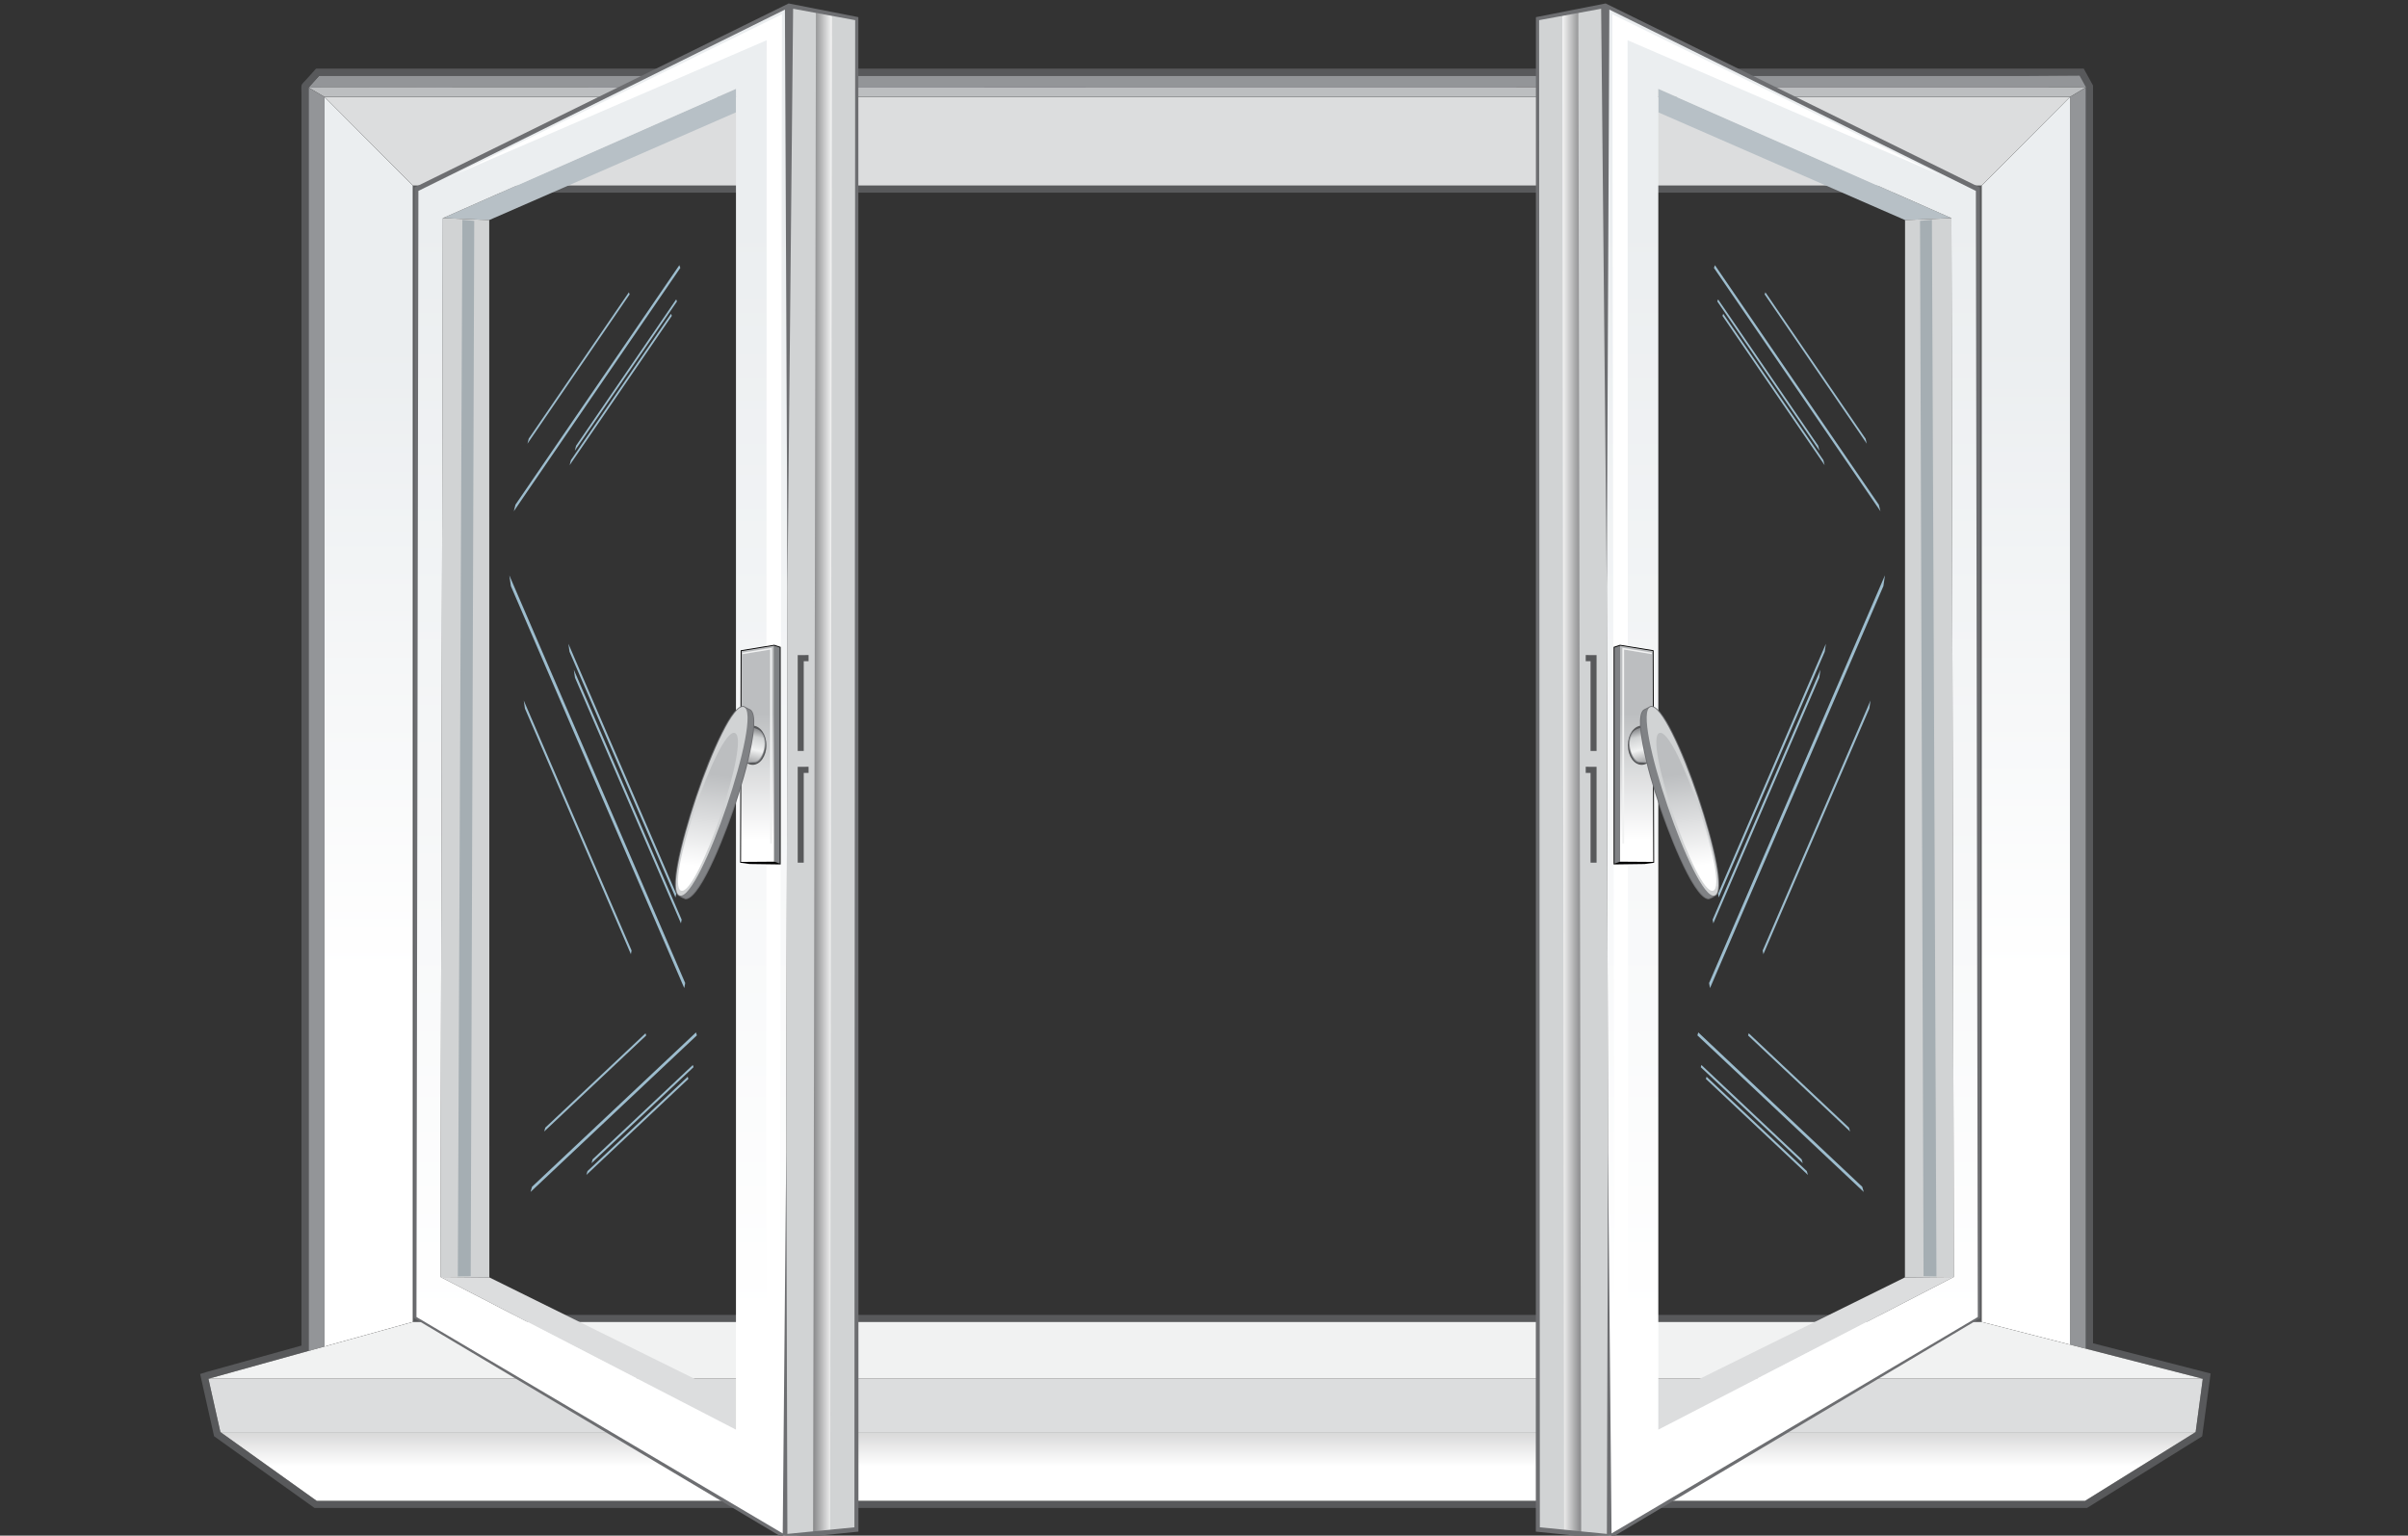 <?xml version="1.0" encoding="utf-8"?>
<!-- Generator: Adobe Illustrator 15.0.0, SVG Export Plug-In . SVG Version: 6.00 Build 0)  -->
<!DOCTYPE svg PUBLIC "-//W3C//DTD SVG 1.1//EN" "http://www.w3.org/Graphics/SVG/1.1/DTD/svg11.dtd">
<svg version="1.1" id="Layer_1" xmlns="http://www.w3.org/2000/svg" xmlns:xlink="http://www.w3.org/1999/xlink" x="0px" y="0px"
	 width="450.99px" height="287.66px" viewBox="0 0 450.99 287.66" enable-background="new 0 0 450.99 287.66" xml:space="preserve">
<rect x="0" y="0" width="450.99" height="287.66" fill="#333333" stroke="none"/>
<g>
	<g>
		<path fill-rule="evenodd" clip-rule="evenodd" fill="#58595B" d="M56.463,17.724c0-2.255-0.271-1.529,1.059-3.007l1.668-1.856
			h331.076l1.735,3.161L392,251.628l22.024,5.665l-1.581,11.765l-21.562,13.415H58.895l-18.799-13.427l-2.615-11.66l1.206-0.38
			l17.777-4.947V17.724L56.463,17.724z M78.644,246.307h291.171V36.086H78.644V246.307z"/>
		<path fill-rule="evenodd" clip-rule="evenodd" d="M390.504,281.149l20.712-12.886l1.342-9.982l-41.428-10.652H77.327
			l-38.286,10.65h-0.004l0,0.002l0,0l2.239,9.982l18.042,12.886H390.504L390.504,281.149z M57.791,16.405l332.889-0.042
			l-0.003,236.29l-19.538-5.023V34.763H77.322v212.862l-19.536,5.439L57.791,16.405L57.791,16.405z M387.677,18.16L387.677,18.16
			L387.677,18.16z M57.786,16.401l331.698-2.219H59.78L57.786,16.401z"/>
		<linearGradient id="SVGID_1_" gradientUnits="userSpaceOnUse" x1="226.246" y1="247.225" x2="226.246" y2="274.688">
			<stop  offset="0" style="stop-color:#58595B"/>
			<stop  offset="1" style="stop-color:#FFFFFF"/>
		</linearGradient>
		<polygon fill-rule="evenodd" clip-rule="evenodd" fill="url(#SVGID_1_)" points="390.504,281.149 411.216,268.264 41.276,268.264 
			59.318,281.149 		"/>
		<polygon fill-rule="evenodd" clip-rule="evenodd" fill="#939598" points="57.786,253.064 57.786,16.402 60.783,18.16 
			60.783,252.229 		"/>
		<polygon fill-rule="evenodd" clip-rule="evenodd" fill="#939598" points="390.677,252.652 390.68,16.362 387.679,18.16 
			387.679,251.883 		"/>
		<polygon fill="#F1F2F2" points="77.327,247.627 39.037,258.279 412.558,258.279 371.13,247.627 		"/>
		<polygon fill="#DCDDDE" points="412.557,258.281 39.037,258.279 41.276,268.264 411.216,268.264 		"/>
		<linearGradient id="SVGID_2_" gradientUnits="userSpaceOnUse" x1="69.052" y1="63.992" x2="69.052" y2="182.607">
			<stop  offset="0" style="stop-color:#EBEEF0"/>
			<stop  offset="1" style="stop-color:#FFFFFF"/>
		</linearGradient>
		<polygon fill-rule="evenodd" clip-rule="evenodd" fill="url(#SVGID_2_)" points="60.783,252.229 60.783,18.16 77.322,34.763 
			77.322,247.625 		"/>
		<linearGradient id="SVGID_3_" gradientUnits="userSpaceOnUse" x1="379.408" y1="63.953" x2="379.408" y2="182.375">
			<stop  offset="0" style="stop-color:#EBEEF0"/>
			<stop  offset="1" style="stop-color:#FFFFFF"/>
		</linearGradient>
		<polygon fill-rule="evenodd" clip-rule="evenodd" fill="url(#SVGID_3_)" points="387.679,251.883 387.678,18.16 371.139,34.763 
			371.139,247.629 		"/>
		<polygon fill-rule="evenodd" clip-rule="evenodd" fill="#939598" points="57.786,16.401 390.681,16.361 389.484,14.182 
			59.78,14.182 		"/>
		<polygon fill="#DCDDDE" points="60.783,18.16 77.322,34.763 371.139,34.763 387.679,18.16 		"/>
		<polygon fill-rule="evenodd" clip-rule="evenodd" fill="#BCBEC0" points="57.79,16.405 390.68,16.362 387.679,18.16 60.783,18.16 
					"/>
	</g>
	<g>
		<polygon fill-rule="evenodd" clip-rule="evenodd" fill="#DCDDDE" points="137.837,262.115 91.648,239.291 82.491,239.206 
			137.837,267.81 		"/>
		<linearGradient id="SVGID_4_" gradientUnits="userSpaceOnUse" x1="110.39" y1="-41.016" x2="110.39" y2="-72.345">
			<stop  offset="0" style="stop-color:#B7C0C6"/>
			<stop  offset="0.16" style="stop-color:#B7C0C6"/>
			<stop  offset="0.84" style="stop-color:#EFF9FE"/>
			<stop  offset="1" style="stop-color:#EFF9FE"/>
		</linearGradient>
		<polygon fill-rule="evenodd" clip-rule="evenodd" fill="url(#SVGID_4_)" points="82.942,40.861 91.626,41.223 137.837,21.045 
			137.837,16.654 		"/>
		<polygon fill-rule="evenodd" clip-rule="evenodd" fill="#D1D3D4" points="82.491,239.207 91.648,239.291 91.626,41.223 
			82.942,40.861 		"/>
		<polygon fill-rule="evenodd" clip-rule="evenodd" fill="#A5AEB3" points="85.745,239.1 88.159,239.061 88.819,41.375 
			86.594,41.179 		"/>
		<polygon fill-rule="evenodd" clip-rule="evenodd" fill="#D1D3D4" points="147.102,287.868 160.365,286.454 160.471,3.467 
			147.728,0.983 		"/>
		<linearGradient id="SVGID_5_" gradientUnits="userSpaceOnUse" x1="150.802" y1="144.65" x2="156.131" y2="144.65">
			<stop  offset="0" style="stop-color:#58595B"/>
			<stop  offset="1" style="stop-color:#FFFFFF"/>
		</linearGradient>
		<polygon fill-rule="evenodd" clip-rule="evenodd" fill="url(#SVGID_5_)" points="152.288,286.975 155.482,286.615 155.809,2.948 
			152.816,2.327 		"/>
		<linearGradient id="SVGID_6_" gradientUnits="userSpaceOnUse" x1="112.735" y1="40.328" x2="112.735" y2="248.28">
			<stop  offset="0" style="stop-color:#EBEEF0"/>
			<stop  offset="1" style="stop-color:#FFFFFF"/>
		</linearGradient>
		<path fill-rule="evenodd" clip-rule="evenodd" fill="url(#SVGID_6_)" d="M147.728,0.983L77.955,35.431l-0.213,211.296
			l69.36,41.142L147.728,0.983L147.728,0.983z M137.837,16.654v251.155l-55.347-28.602l0.451-198.346L137.837,16.654z"/>
		<polygon fill-rule="evenodd" clip-rule="evenodd" fill="#FFFFFF" points="146.004,286.1 146.448,2.667 84.01,33.315 84.01,33.248 
			143.591,7.536 143.493,281.972 83.801,249.523 		"/>
		<path fill="#6D6E71" d="M77.613,35.118L77.53,246.902l69.519,41.403l13.729-1.393l-0.017-283.7l-13.055-2.564L77.613,35.118
			L77.613,35.118z M78.362,35.761L147.009,1.8l0.48,108.084l1.053-108.249l11.622,2.141l-0.142,282.328l-12.554,1.235l-0.21-71.62
			l-0.663,71.531L78,246.71L78.362,35.761L78.362,35.761z"/>
	</g>
	<g>
		<path fill-rule="evenodd" clip-rule="evenodd" fill="#9DBDCE" d="M107.472,125.449l20.192,46.822l-0.13,0.695l-19.849-46.025
			L107.472,125.449L107.472,125.449z M99.36,223.287l0.281-0.975l30.709-28.914l0.168,0.551L99.36,223.287L99.36,223.287z
			 M101.918,211.961l19.105-17.99l-0.124-0.41l-18.773,17.676L101.918,211.961L101.918,211.961z M110.782,217.898l19.108-17.99
			l-0.128-0.408l-18.772,17.674L110.782,217.898L110.782,217.898z M109.818,220.098l19.107-17.989l-0.125-0.409l-18.774,17.674
			L109.818,220.098L109.818,220.098z M98.788,83.114l0.235-0.942l18.759-27.419l0.14,0.391L98.788,83.114L98.788,83.114z
			 M107.652,84.441l19.137-27.972l-0.145-0.388l-18.757,27.417L107.652,84.441L107.652,84.441z M106.687,87.142l19.137-27.972
			l-0.142-0.389l-18.759,27.418L106.687,87.142L106.687,87.142z M96.23,95.771l31.187-45.589l-0.185-0.51L96.539,94.54L96.23,95.771
			L96.23,95.771z M106.451,120.593l0.215,1.495l19.849,46.024l0.13-0.693L106.451,120.593L106.451,120.593z M95.389,107.769
			l0.293,2.025l32.472,75.301l0.176-0.938L95.389,107.769L95.389,107.769z M98.095,131.225l0.215,1.495l19.849,46.026l0.127-0.695
			L98.095,131.225z"/>
	</g>
	<g>
		<path fill-rule="evenodd" clip-rule="evenodd" fill="#58595B" d="M150.53,140.671l-1.129,0.003v-17.957l2.031-0.007v1.152
			l-0.902,0.003V140.671L150.53,140.671z M150.53,161.595L150.53,161.595l-1.129,0.005v-17.957l2.031-0.007v1.152l-0.902,0.003
			V161.595z"/>
		<polygon fill-rule="evenodd" clip-rule="evenodd" points="145.006,120.785 138.718,121.818 138.618,161.602 140.402,161.852 
			146.209,161.931 146.209,121.184 		"/>
		<polygon fill-rule="evenodd" clip-rule="evenodd" fill="#808285" points="144.992,161.414 146.043,161.763 146.043,121.304 
			144.992,120.956 		"/>
		<linearGradient id="SVGID_7_" gradientUnits="userSpaceOnUse" x1="141.889" y1="133.711" x2="141.889" y2="157.262">
			<stop  offset="0" style="stop-color:#BCBEC0"/>
			<stop  offset="1" style="stop-color:#FFFFFF"/>
		</linearGradient>
		<polygon fill-rule="evenodd" clip-rule="evenodd" fill="url(#SVGID_7_)" points="144.992,120.956 138.884,121.959 
			138.785,161.457 144.992,161.414 		"/>
		<ellipse fill-rule="evenodd" clip-rule="evenodd" fill="#58595B" cx="140.955" cy="139.606" rx="2.586" ry="3.673"/>
		<path fill-rule="evenodd" clip-rule="evenodd" fill="#939598" d="M138.859,142.934l2.413-0.089
			c1.316,0.062,1.998-2.186,2.081-3.119c0.061-0.679-0.02-1.402-0.338-2.021c-0.419-0.812-1.081-1.173-1.997-1.385l-0.123-0.029
			l-0.063,0.104c-0.442,0.744-0.72,1.635-0.932,2.46c-0.194,0.754-0.341,1.516-0.5,2.277c-0.098,0.471-0.221,1.134-0.429,1.568
			L138.859,142.934z"/>
		<linearGradient id="SVGID_8_" gradientUnits="userSpaceOnUse" x1="142.38" y1="136.036" x2="140.373" y2="144.729">
			<stop  offset="0" style="stop-color:#6D6E71"/>
			<stop  offset="0.24" style="stop-color:#D1D3D4"/>
			<stop  offset="0.51" style="stop-color:#F1F2F2"/>
			<stop  offset="1" style="stop-color:#6D6E71"/>
		</linearGradient>
		<path fill-rule="evenodd" clip-rule="evenodd" fill="url(#SVGID_8_)" d="M139.124,142.766c0.511-1.063,0.729-4.397,1.856-6.293
			c1.064,0.247,1.563,0.673,1.886,1.301c0.971,1.883-0.318,4.972-1.588,4.913L139.124,142.766z"/>
		<path fill-rule="evenodd" clip-rule="evenodd" fill="#6D6E71" d="M139.613,132.428c-0.081-0.063-0.17-0.111-0.271-0.141
			c-1.523-0.445-3.723,4.05-4.187,4.972c-1.905,3.792-3.471,7.94-4.827,11.935c-0.624,1.837-5.916,17.783-3.092,18.7
			c0.289,0.214,0.795,0.464,1.132,0.565l0.028,0.008l0.03-0.001c3.095-0.124,8.192-14.46,9.018-16.871
			c1.346-3.934,2.604-8.112,3.358-12.187c0.216-1.165,1.098-5.815-0.327-6.553l-0.015-0.008l-0.017-0.005
			C140.239,132.784,139.888,132.535,139.613,132.428z"/>
		<path fill-rule="evenodd" clip-rule="evenodd" fill="#808285" d="M140.395,132.993c-0.155-0.044-0.544-0.319-0.902-0.439
			c2.53,2.284-9.691,35.925-12.179,35.196c0.35,0.27,0.943,0.51,1.105,0.559C132.692,168.137,144.026,134.874,140.395,132.993z"/>
		<path fill-rule="evenodd" clip-rule="evenodd" fill="#D1D3D4" d="M139.292,132.438c-3.768-1.101-15.741,34.21-11.981,35.313
			C131.081,168.855,143.05,133.54,139.292,132.438z"/>
		<linearGradient id="SVGID_9_" gradientUnits="userSpaceOnUse" x1="133.334" y1="145.019" x2="131.51" y2="162.376">
			<stop  offset="0" style="stop-color:#BCBEC0"/>
			<stop  offset="1" style="stop-color:#FFFFFF"/>
		</linearGradient>
		<path fill-rule="evenodd" clip-rule="evenodd" fill="url(#SVGID_9_)" d="M137.605,137.298
			c-3.149-0.924-13.174,28.631-10.025,29.553C130.731,167.773,140.753,138.22,137.605,137.298z"/>
		<polygon fill-rule="evenodd" clip-rule="evenodd" fill="#F1F2F2" points="144.574,121.356 139.042,122.265 139.042,122.543 
			144.243,121.688 144.243,157.999 144.574,157.997 		"/>
	</g>
	<g>
		<polygon fill-rule="evenodd" clip-rule="evenodd" fill="#DCDDDE" points="310.581,262.115 356.771,239.291 365.928,239.206 
			310.581,267.81 		"/>
		<linearGradient id="SVGID_10_" gradientUnits="userSpaceOnUse" x1="338.029" y1="-41.016" x2="338.029" y2="-72.345">
			<stop  offset="0" style="stop-color:#B7C0C6"/>
			<stop  offset="0.16" style="stop-color:#B7C0C6"/>
			<stop  offset="0.84" style="stop-color:#EFF9FE"/>
			<stop  offset="1" style="stop-color:#EFF9FE"/>
		</linearGradient>
		<polygon fill-rule="evenodd" clip-rule="evenodd" fill="url(#SVGID_10_)" points="365.478,40.861 356.792,41.223 310.581,21.045 
			310.581,16.654 		"/>
		<polygon fill-rule="evenodd" clip-rule="evenodd" fill="#D1D3D4" points="365.928,239.207 356.771,239.291 356.792,41.223 
			365.478,40.861 		"/>
		<polygon fill-rule="evenodd" clip-rule="evenodd" fill="#A5AEB3" points="362.674,239.1 360.259,239.061 359.6,41.375 
			361.824,41.179 		"/>
		<polygon fill-rule="evenodd" clip-rule="evenodd" fill="#D1D3D4" points="301.317,287.868 288.054,286.454 287.947,3.467 
			300.691,0.983 		"/>
		<linearGradient id="SVGID_11_" gradientUnits="userSpaceOnUse" x1="297.618" y1="144.65" x2="292.287" y2="144.65">
			<stop  offset="0" style="stop-color:#58595B"/>
			<stop  offset="1" style="stop-color:#FFFFFF"/>
		</linearGradient>
		<polygon fill-rule="evenodd" clip-rule="evenodd" fill="url(#SVGID_11_)" points="296.132,286.975 292.937,286.615 292.61,2.948 
			295.603,2.327 		"/>
		<linearGradient id="SVGID_12_" gradientUnits="userSpaceOnUse" x1="335.685" y1="40.328" x2="335.685" y2="248.28">
			<stop  offset="0" style="stop-color:#EBEEF0"/>
			<stop  offset="1" style="stop-color:#FFFFFF"/>
		</linearGradient>
		<path fill-rule="evenodd" clip-rule="evenodd" fill="url(#SVGID_12_)" d="M300.691,0.983l69.772,34.447l0.214,211.296
			l-69.36,41.142L300.691,0.983L300.691,0.983z M310.581,16.654v251.155l55.347-28.602l-0.45-198.346L310.581,16.654z"/>
		<polygon fill-rule="evenodd" clip-rule="evenodd" fill="#FFFFFF" points="302.415,286.1 301.971,2.667 364.408,33.315 
			364.408,33.248 304.828,7.536 304.926,281.972 364.618,249.523 		"/>
		<path fill="#6D6E71" d="M370.806,35.118l0.083,211.785l-69.519,41.403l-13.729-1.393l0.017-283.7l13.055-2.564L370.806,35.118
			L370.806,35.118z M370.057,35.761L301.41,1.8l-0.481,108.084L299.877,1.636l-11.622,2.141l0.141,282.328l12.556,1.235l0.21-71.62
			l0.662,71.531l68.597-40.541L370.057,35.761L370.057,35.761z"/>
	</g>
	<g>
		<path fill-rule="evenodd" clip-rule="evenodd" fill="#9DBDCE" d="M340.947,125.449l-20.192,46.822l0.13,0.695l19.848-46.025
			L340.947,125.449L340.947,125.449z M349.059,223.287l-0.281-0.975l-30.709-28.914l-0.168,0.551L349.059,223.287L349.059,223.287z
			 M346.501,211.961l-19.105-17.99l0.124-0.41l18.773,17.676L346.501,211.961L346.501,211.961z M337.636,217.898l-19.106-17.99
			l0.127-0.408l18.772,17.674L337.636,217.898L337.636,217.898z M338.602,220.098l-19.108-17.989l0.125-0.409l18.775,17.674
			L338.602,220.098L338.602,220.098z M349.631,83.114l-0.235-0.942l-18.759-27.419l-0.141,0.391L349.631,83.114L349.631,83.114z
			 M340.767,84.441L321.63,56.469l0.145-0.388l18.757,27.417L340.767,84.441L340.767,84.441z M341.732,87.142L322.595,59.17
			l0.141-0.389l18.761,27.418L341.732,87.142L341.732,87.142z M352.188,95.771l-31.188-45.589l0.186-0.51L351.88,94.54
			L352.188,95.771L352.188,95.771z M341.968,120.593l-0.216,1.495l-19.848,46.024l-0.13-0.693L341.968,120.593L341.968,120.593z
			 M353.029,107.769l-0.292,2.025l-32.473,75.301l-0.176-0.938L353.029,107.769L353.029,107.769z M350.324,131.225l-0.216,1.495
			l-19.849,46.026l-0.127-0.695L350.324,131.225z"/>
	</g>
	<g>
		<path fill-rule="evenodd" clip-rule="evenodd" fill="#58595B" d="M297.89,140.671l1.129,0.003v-17.957l-2.032-0.007v1.152
			l0.903,0.003V140.671L297.89,140.671z M297.89,161.595L297.89,161.595l1.129,0.005v-17.957l-2.032-0.007v1.152l0.903,0.003
			V161.595z"/>
		<polygon fill-rule="evenodd" clip-rule="evenodd" points="303.413,120.785 309.7,121.818 309.801,161.602 308.017,161.852 
			302.21,161.931 302.21,121.184 		"/>
		<polygon fill-rule="evenodd" clip-rule="evenodd" fill="#808285" points="303.427,161.414 302.376,161.763 302.376,121.304 
			303.427,120.956 		"/>
		<linearGradient id="SVGID_13_" gradientUnits="userSpaceOnUse" x1="306.531" y1="133.711" x2="306.531" y2="157.262">
			<stop  offset="0" style="stop-color:#BCBEC0"/>
			<stop  offset="1" style="stop-color:#FFFFFF"/>
		</linearGradient>
		<polygon fill-rule="evenodd" clip-rule="evenodd" fill="url(#SVGID_13_)" points="303.427,120.956 309.535,121.959 
			309.635,161.457 303.427,161.414 		"/>
		<ellipse fill-rule="evenodd" clip-rule="evenodd" fill="#58595B" cx="307.464" cy="139.606" rx="2.586" ry="3.673"/>
		<path fill-rule="evenodd" clip-rule="evenodd" fill="#939598" d="M309.56,142.934l-2.414-0.089
			c-1.314,0.062-1.997-2.186-2.08-3.119c-0.061-0.679,0.02-1.402,0.338-2.021c0.418-0.812,1.081-1.173,1.996-1.385l0.123-0.029
			l0.063,0.104c0.441,0.744,0.721,1.635,0.934,2.46c0.193,0.754,0.341,1.516,0.499,2.277c0.099,0.471,0.222,1.134,0.43,1.568
			L309.56,142.934z"/>
		<linearGradient id="SVGID_14_" gradientUnits="userSpaceOnUse" x1="305.967" y1="136.106" x2="308.125" y2="144.763">
			<stop  offset="0" style="stop-color:#6D6E71"/>
			<stop  offset="0.24" style="stop-color:#D1D3D4"/>
			<stop  offset="0.51" style="stop-color:#F1F2F2"/>
			<stop  offset="1" style="stop-color:#6D6E71"/>
		</linearGradient>
		<path fill-rule="evenodd" clip-rule="evenodd" fill="url(#SVGID_14_)" d="M309.295,142.766c-0.51-1.063-0.729-4.397-1.855-6.293
			c-1.064,0.247-1.563,0.673-1.886,1.301c-0.971,1.883,0.318,4.972,1.588,4.913L309.295,142.766z"/>
		<path fill-rule="evenodd" clip-rule="evenodd" fill="#6D6E71" d="M308.807,132.428c0.08-0.063,0.17-0.111,0.271-0.141
			c1.523-0.445,3.723,4.05,4.187,4.972c1.905,3.792,3.471,7.94,4.827,11.935c0.623,1.837,5.915,17.783,3.092,18.7
			c-0.289,0.214-0.796,0.464-1.132,0.565l-0.028,0.008l-0.029-0.001c-3.095-0.124-8.191-14.46-9.017-16.871
			c-1.348-3.934-2.604-8.112-3.359-12.187c-0.216-1.165-1.099-5.815,0.326-6.553l0.016-0.008l0.017-0.005
			C308.18,132.784,308.531,132.535,308.807,132.428z"/>
		<path fill-rule="evenodd" clip-rule="evenodd" fill="#808285" d="M308.023,132.993c0.156-0.044,0.546-0.319,0.902-0.439
			c-2.528,2.284,9.691,35.925,12.179,35.196c-0.35,0.27-0.942,0.51-1.104,0.559C315.727,168.137,304.394,134.874,308.023,132.993z"
			/>
		<path fill-rule="evenodd" clip-rule="evenodd" fill="#D1D3D4" d="M309.126,132.438c3.769-1.101,15.742,34.21,11.981,35.313
			C317.338,168.855,305.369,133.54,309.126,132.438z"/>
		<linearGradient id="SVGID_15_" gradientUnits="userSpaceOnUse" x1="314.956" y1="144.988" x2="317.083" y2="162.31">
			<stop  offset="0" style="stop-color:#BCBEC0"/>
			<stop  offset="1" style="stop-color:#FFFFFF"/>
		</linearGradient>
		<path fill-rule="evenodd" clip-rule="evenodd" fill="url(#SVGID_15_)" d="M310.814,137.298
			c3.149-0.924,13.173,28.631,10.024,29.553C317.688,167.773,307.665,138.22,310.814,137.298z"/>
		<polygon fill-rule="evenodd" clip-rule="evenodd" fill="#F1F2F2" points="303.845,121.356 309.376,122.265 309.377,122.543 
			304.176,121.688 304.176,157.999 303.845,157.997 		"/>
	</g>
</g>
</svg>
